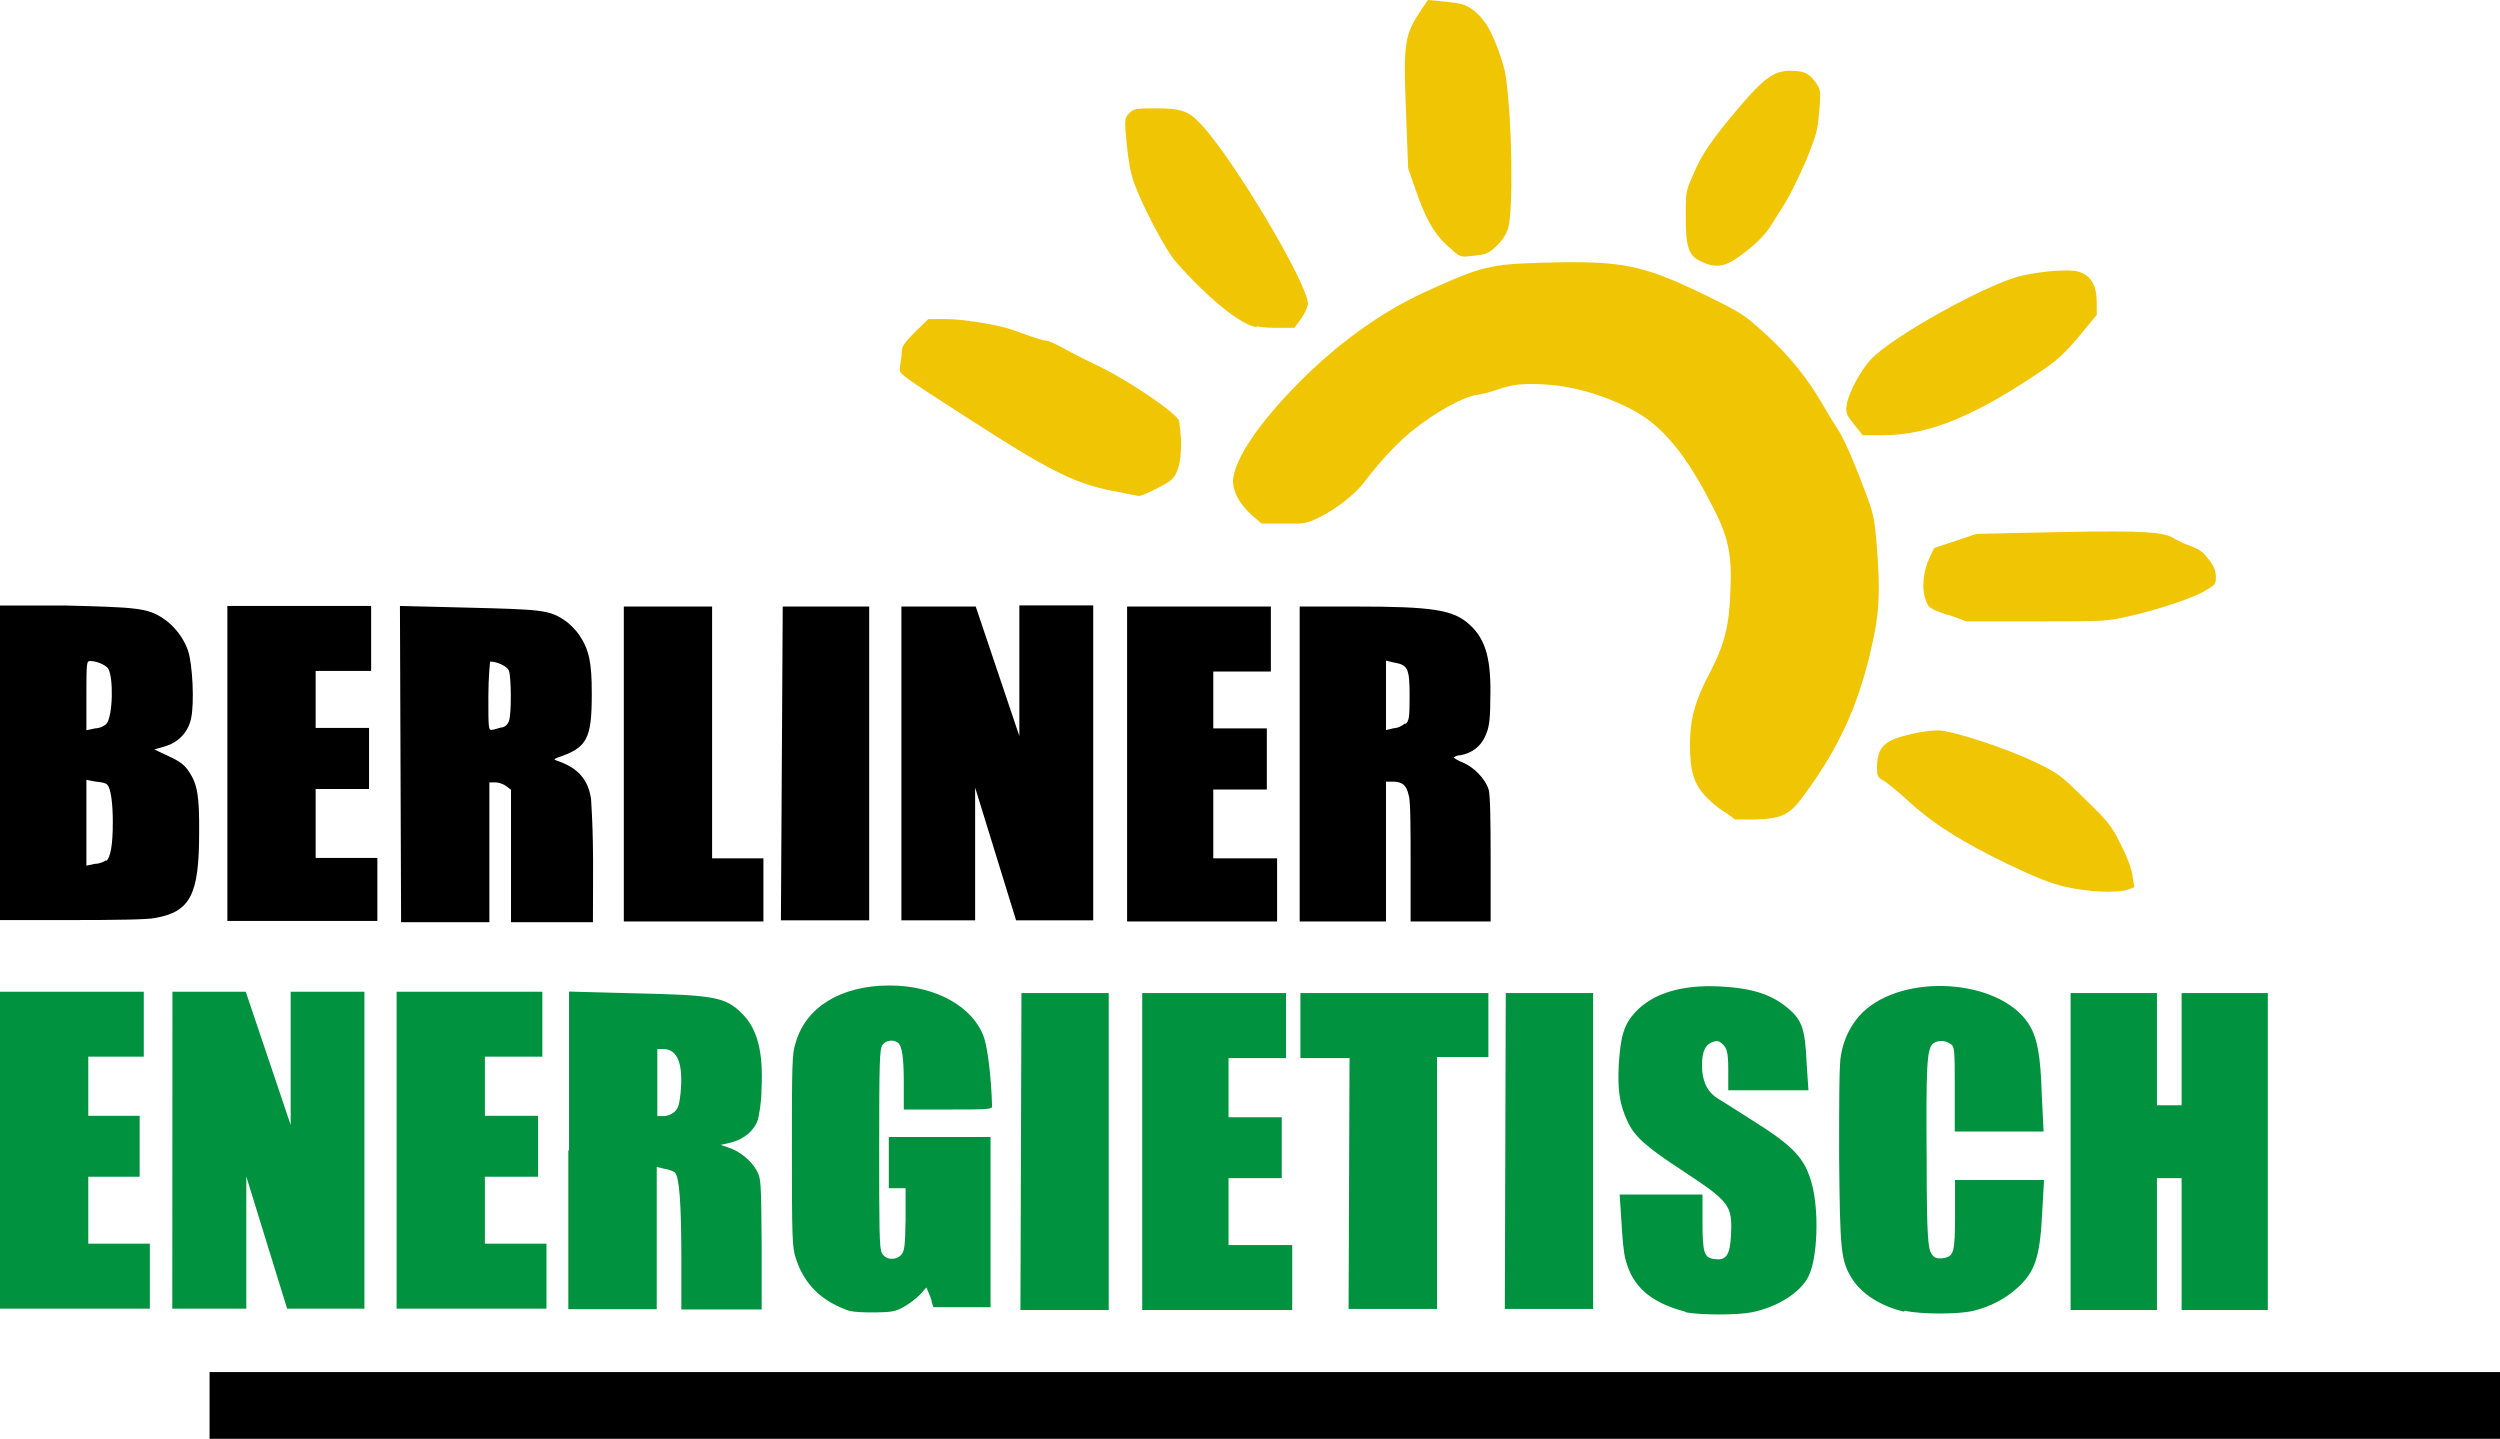 <!-- Created with Inkscape (http://www.inkscape.org/) -->
<svg xmlns:rdf="http://www.w3.org/1999/02/22-rdf-syntax-ns#" xmlns="http://www.w3.org/2000/svg" height="198.84" width="345.49" version="1.1" xmlns:cc="http://creativecommons.org/ns#" xmlns:dc="http://purl.org/dc/elements/1.1/">
	<g transform="translate(-320.15,-530)">
		<path fill="#f0c504" d="m520.86,564.53c-2.1-1.6-3.49-3.79-4.86-7.69l-1.25-3.57-0.29-7.63c-0.39-9.84-0.23-10.82,2.17-14.39l0.86-1.25,2.42,0.23c2.09,0.26,2.55,0.28,3.69,1.06,0.78,0.54,1.62,1.48,2.16,2.4,0.98,1.68,2.25,5.17,2.48,6.87,0.88,5.88,1.06,18.5,0.33,20.96-0.27,0.92-0.8,1.7-1.62,2.48-1.09,1.04-1.4,1.15-3.06,1.33-1.8,0.23-1.89,0.23-3.03-0.74zm34.36,1.6c-1.72-0.8-2.11-1.93-2.11-6.23,0-3.26,0-3.47,1.03-5.77,1.14-2.76,2.6-4.88,6.39-9.35,3.37-3.93,4.64-4.88,6.79-5,2.09,0,2.69,0.25,3.65,1.48,0.8,1.13,0.8,1.17,0.61,3.98-0.24,2.66-0.3,3.19-1.8,6.82-0.9,2.16-2.21,4.8-2.85,5.85-0.66,1.06-1.56,2.48-2.01,3.2-0.82,1.41-2.48,2.99-4.8,4.61-1.74,1.19-3.09,1.31-4.9,0.41zm-61.41,9.08c-2.19-0.3-6.73-4-11.16-9.02-1.43-1.64-4.55-7.57-5.78-10.93-0.49-1.35-0.8-3.11-1.02-5.45-0.33-3.47-0.29-3.49,0.35-4.16,0.63-0.62,0.84-0.68,3.6-0.68,3.78,0,4.68,0.37,6.63,2.54,4.69,5.27,14.47,21.82,14.47,24.46,0,0.39-0.41,1.29-0.92,2.03l-0.94,1.3h-1.97c-1.09,0-2.58,0-3.26-0.23zm82.55,13.43c-1.08-1.37-1.17-1.6-1-2.72,0.26-1.64,1.93-4.78,3.4-6.32,3.12-3.24,16.14-10.44,20.79-11.5,3.22-0.7,6.63-0.93,7.9-0.54,1.64,0.5,2.46,1.89,2.46,4.13v1.82l-2.38,2.89c-1.74,2.11-3.02,3.3-4.63,4.43-9.62,6.6-16.12,9.31-22.48,9.31h-2.85l-1.21-1.5zm-102.44,9.21c-5.37-1.09-8.74-2.77-19.97-10.03-9.56-6.15-9.6-6.17-9.43-6.99,0-0.45,0.24-1.35,0.24-1.99,0-1.04,0.25-1.29,1.83-2.95l1.86-1.8h2.36c2.4,0,7.3,0.79,9.25,1.49,3.61,1.29,4.31,1.5,4.72,1.5,0.26,0,1.31,0.47,2.35,1.05,1.05,0.59,3.3,1.74,5.03,2.56,4.14,2.01,10.72,6.5,10.95,7.5,0,0.39,0.26,1.77,0.26,3.08,0,2.64-0.45,4.33-1.47,5.14-0.68,0.58-3.98,2.18-4.37,2.14,0,0-1.72-0.33-3.51-0.7zm115.36,17.14c-2.58-0.94-2.62-0.98-3.03-2.15-0.56-1.52-0.33-3.84,0.53-5.72l0.65-1.38,2.94-0.98,2.93-0.98,11.52-0.25c11.94-0.23,14.48,0,15.83,0.92,0.41,0.23,1.32,0.68,2.03,0.93,1.56,0.59,1.85,0.82,2.91,2.19,0.52,0.72,0.78,1.39,0.78,2.09,0,0.94,0,1.13-1.31,1.87-1.5,1.02-6.68,2.74-10.95,3.69-2.93,0.65-3.42,0.67-12.63,0.65h-9.6l-2.6-0.96zm-30.82,27.25c-3.89-2.79-4.76-4.51-4.76-9.33,0-3.52,0.66-5.98,2.71-9.88,2.03-3.88,2.71-6.48,2.87-11.26,0.25-4.88-0.27-7.4-2.07-11.01-4-8.06-7.5-12.22-12.01-14.41-4.6-2.24-8.88-3.28-13.35-3.28-2.24,0-3.06,0.24-4.43,0.65-0.93,0.35-2.32,0.74-3.1,0.84-1.87,0.23-5.66,2.32-8.75,4.76-2.26,1.81-4.62,4.31-6.85,7.26-1.29,1.72-3.94,3.79-6.34,4.96-1.66,0.8-1.95,0.86-4.82,0.82h-3.05l-1.32-1.13c-1.8-1.57-2.82-3.56-2.62-5.12,0.39-2.93,3.57-7.61,8.73-12.88,5.46-5.6,11.75-10.15,17.88-12.92,7.82-3.57,8.93-3.83,16.78-4.02,10.46-0.26,13.24,0.33,21.77,4.45,5.13,2.52,5.38,2.67,8.41,5.42,3.34,3.05,5.76,6.05,8.04,9.98,0.78,1.34,1.72,2.89,2.09,3.43,0.74,1.08,2.5,5.23,4,9.33,0.78,2.13,1,3.3,1.23,6.39,0.47,5.93,0.39,8.84-0.39,12.63-1.76,8.7-4.53,15.03-9.68,22.01-1.99,2.72-3.01,3.2-6.74,3.32h-2.75l-1.48-1.07zm47.14,10.32c-2.05-0.49-4.02-1.25-7.93-3.12-6.38-3.07-10.4-5.62-13.74-8.69-1.42-1.3-2.98-2.59-3.49-2.87-0.82-0.48-0.9-0.64-0.9-1.77,0-1.99,0.53-3.03,1.85-3.73,1.35-0.7,4.69-1.44,6.62-1.44,1.86,0,9.62,2.53,13.51,4.45,2.93,1.4,3.38,1.69,6.71,4.99,3.34,3.24,3.69,3.69,5.02,6.35,0.92,1.83,1.5,3.39,1.62,4.39l0.23,1.5-0.91,0.33c-1.53,0.51-5.53,0.32-8.55-0.39z"/>
		<path fill="#000" d="m349.11,719.61h316.53v9.23h-316.53v-9.23z"/>
		<path fill="#00923f" d="m606.3,667.24,11.93,0,0,15.5,3.41,0,0-15.5,11.91,0,0,43.8-11.91,0,0-18.23-3.41,0,0,18.23-11.93,0zm-78.06,0,12.07,0,0,43.65-12.2,0zm-21.59,8.98-6.79,0,0-8.98,25.98,0,0,8.84-7.1,0,0,34.81-12.22,0zm-28.65-8.98,19.87,0,0,8.98-7.94,0,0,8.18,7.35,0,0,8.41-7.35,0,0,9.25,8.8,0,0,8.98-20.73,0zm-16.69,0,12.06,0,0,43.8-12.2,0zm-47.92,16.38c0.51-0.49,0.66-1.06,0.82-2.66,0.37-3.96-0.43-5.99-2.4-5.99h-0.82v4.65,4.62h0.88c0.51,0,1.13-0.25,1.52-0.62zm-14.6,5.35,0-21.94,8.59,0.23c11.51,0.25,12.98,0.49,15.32,2.81,2.13,2.11,2.95,5.33,2.69,10.41,0,1.71-0.33,3.65-0.5,4.23-0.45,1.48-1.9,2.73-3.71,3.18l-1.43,0.33,1.1,0.38c1.48,0.46,3.1,1.77,3.86,3.14,0.61,1.09,0.63,1.44,0.7,10.17v9.05h-5.56-5.54v-7c0-7.85-0.3-11.34-0.88-11.91-0.24-0.23-0.88-0.43-1.46-0.53l-1.06-0.25v9.84,9.82h-6.09-6.13v-21.94zm-23.83-21.92,20.14,0,0,8.98-7.94,0,0,8.17,7.35,0,0,8.42-7.35,0,0,9.25,8.51,0,0,8.98-20.71,0zm-30.98,0,10.13,0,6.21,18.42,0-18.42,10.19,0,0,43.8-10.68,0-5.64-18.25,0,18.25-10.23,0zm-23.83,0,19.87,0,0,8.98-7.67,0,0,8.17,7.1,0,0,8.42-7.1,0,0,9.25,8.51,0,0,8.98-20.71,0zm263.1,44.21c-3.2-0.76-5.86-2.46-7.18-4.59-1.51-2.48-1.64-3.65-1.76-16.83,0-7.61,0-12.86,0.25-13.99,0.35-2.28,1.49-4.49,3.03-5.97,5.66-5.41,18.6-4.61,22.78,1.42,1.3,1.88,1.79,4.41,1.95,10.09l0.25,4.98h-12.28v-5.88c0-5.44,0-5.87-0.62-6.24-0.8-0.55-1.8-0.49-2.42,0-0.82,0.78-0.94,3.1-0.84,16.38,0,10.87,0.25,11.9,0.63,12.59,0.42,0.62,0.66,0.72,1.54,0.68,1.6-0.25,1.75-0.68,1.75-6.15v-4.68h12.3l-0.23,4c-0.3,6.65-0.96,8.68-3.54,10.99-1.64,1.46-3.67,2.51-5.95,3.08-2.03,0.51-7.3,0.51-9.52,0zm-30.24,0c-4.74-1.25-7.26-3.46-8.21-7.17-0.26-0.85-0.47-3.22-0.57-5.27l-0.25-3.74h11.45v3.74c0,4.4,0.24,5.04,1.7,5.18,1.6,0.23,2.11-0.63,2.23-3.26,0.25-4.24-0.24-4.69-6.78-9.02-4.88-3.18-6.54-4.65-7.49-6.7-1.11-2.34-1.41-4.33-1.23-7.9,0.25-3.96,0.72-5.56,2.3-7.26,2.44-2.6,6.36-3.79,11.65-3.54,4.59,0.24,7.3,1.12,9.67,3.22,1.73,1.53,2.14,2.85,2.34,7.36l0.25,3.77h-11.08v-2.87c0-2.5-0.24-2.95-0.73-3.45-0.5-0.49-0.76-0.57-1.42-0.36-1.04,0.38-1.48,1.33-1.48,3.26,0,2.11,0.7,3.62,2.14,4.53,0.61,0.37,2.79,1.74,4.8,3.03,5.7,3.57,7.28,5.25,8.24,8.78,1.02,3.79,0.8,10.31-0.47,12.81-1.09,2.22-4.29,4.25-7.86,4.96-2.05,0.41-7.25,0.37-9.04,0zm-115.18,0c-4.02-1.29-6.54-3.69-7.71-7.4-0.49-1.48-0.53-2.79-0.53-14.84,0-11.71,0-13.37,0.51-14.89,1.4-4.96,6.28-7.94,12.98-7.94,6.32,0,11.55,2.89,13.06,7.2,0.52,1.54,1.01,5.66,1.11,9.47,0,0.45-0.47,0.47-6.07,0.47h-6.13v-3.62c0-3.63-0.23-5.27-0.9-5.68-0.66-0.39-1.62-0.25-2.05,0.39-0.39,0.51-0.45,2.35-0.45,14.35,0,10.48,0,13.9,0.38,14.41,0.48,0.93,1.87,1.05,2.63,0.27,0.49-0.53,0.57-1.09,0.64-4.92v-4.33h-1.15-1.17v-3.54-3.53h7.03,7.03v11.75,11.77h-3.97-3.92l-0.23-0.66c0-0.37-0.3-1-0.45-1.37l-0.3-0.7-0.87,0.98c-0.49,0.52-1.49,1.28-2.19,1.67-1.11,0.65-1.7,0.77-3.87,0.8-1.58,0-3.02,0-3.7-0.25z"/>
		<path fill="#000" d="m514.36,630.08c0.53-0.45,0.59-0.88,0.59-3.91,0-3.82-0.23-4.29-2.21-4.62l-1.05-0.26v4.78,4.83l1.05-0.26c0.59,0,1.31-0.41,1.62-0.7zm-14.6-16.26,7.44,0c10.99,0,13.8,0.43,16.07,2.53,2.24,2.05,3,4.84,2.83,10.41,0,3.1-0.24,4-0.73,5.05-0.64,1.39-1.83,2.27-3.39,2.56-0.51,0-0.92,0.25-0.92,0.35,0,0,0.55,0.39,1.27,0.67,1.48,0.6,3.14,2.3,3.53,3.7,0.24,0.53,0.29,4.73,0.29,9.61v8.64h-11.06v-8.1c0-4.45,0-8.64-0.26-9.31-0.29-1.4-0.88-1.91-2.18-1.91h-0.96v9.66,9.66h-11.93zm-23.85,0,19.87,0,0,8.98-7.96,0,0,7.86,7.4,0,0,8.45-7.4,0,0,9.51,8.82,0,0,8.72-20.73,0zm-31.23,0,10.31,0,6.03,17.9,0-18.06,10.21,0,0,43.53-10.66,0-5.66-18.35,0,18.35-10.19,0,0-43.37zm-16.46,0,12.05,0,0,43.37-12.2,0,0.25-43.37zm-21.86,0,12.2,0,0,34.8,7.09,0,0,8.72-19.29,0zm-16.96,16.72c0.49,0,0.9-0.41,1.07-0.85,0.39-0.98,0.34-6.19,0-7.03-0.29-0.61-1.62-1.23-2.59-1.23,0,0-0.24,2.15-0.24,4.78,0,4.41,0,4.74,0.51,4.65,0.27,0,0.84-0.24,1.27-0.32zm-13.98-16.8,9.3,0.23c10.15,0.26,11.3,0.3,13.43,1.74,0.66,0.41,1.56,1.33,2.03,2.01,1.4,2.11,1.75,3.77,1.75,8.14,0,6.3-0.62,7.48-4.8,8.86-0.51,0.24-0.49,0.24,0.29,0.51,2.66,0.96,4.02,2.56,4.41,5.17,0.4,6.05,0.26,10.76,0.26,17.04h-11.32v-9.15-9.14l-0.67-0.52c-0.37-0.28-1.05-0.51-1.48-0.51h-0.84v9.66,9.66h-12.2zm-23.85,0,19.87,0,0,8.98-7.67,0,0,7.88,7.38,0,0,8.44-7.38,0,0,9.52,8.53,0,0,8.71-20.73,0zm-16.73,16.32c0.92-1.02,1.02-6.54,0.24-7.69-0.39-0.51-1.6-1.02-2.46-1.02-0.51,0-0.53,0.24-0.53,4.78v4.79l1.19-0.26c0.67,0,1.41-0.41,1.66-0.68zm0,18.95c0.61-0.59,0.9-2.36,0.9-5.37,0-2.75-0.29-4.74-0.78-5.21-0.23-0.25-0.88-0.35-1.58-0.41l-1.29-0.25v5.93,5.93l1.17-0.25c0.63,0,1.37-0.31,1.58-0.53zm-14.69-35.33,9.01,0c9.88,0.25,11.36,0.33,13.57,1.8,1.5,0.99,2.87,2.77,3.42,4.49,0.62,1.91,0.87,7.22,0.41,9.29-0.41,1.97-1.78,3.39-3.79,3.94l-1.29,0.37,1.99,0.94c1.56,0.72,2.15,1.17,2.81,2.14,1.15,1.76,1.43,3.32,1.39,8.46,0,8.53-1.21,10.89-6.07,11.75-1,0.23-5.66,0.29-11.56,0.29h-9.89z"/>
	</g>
</svg>
